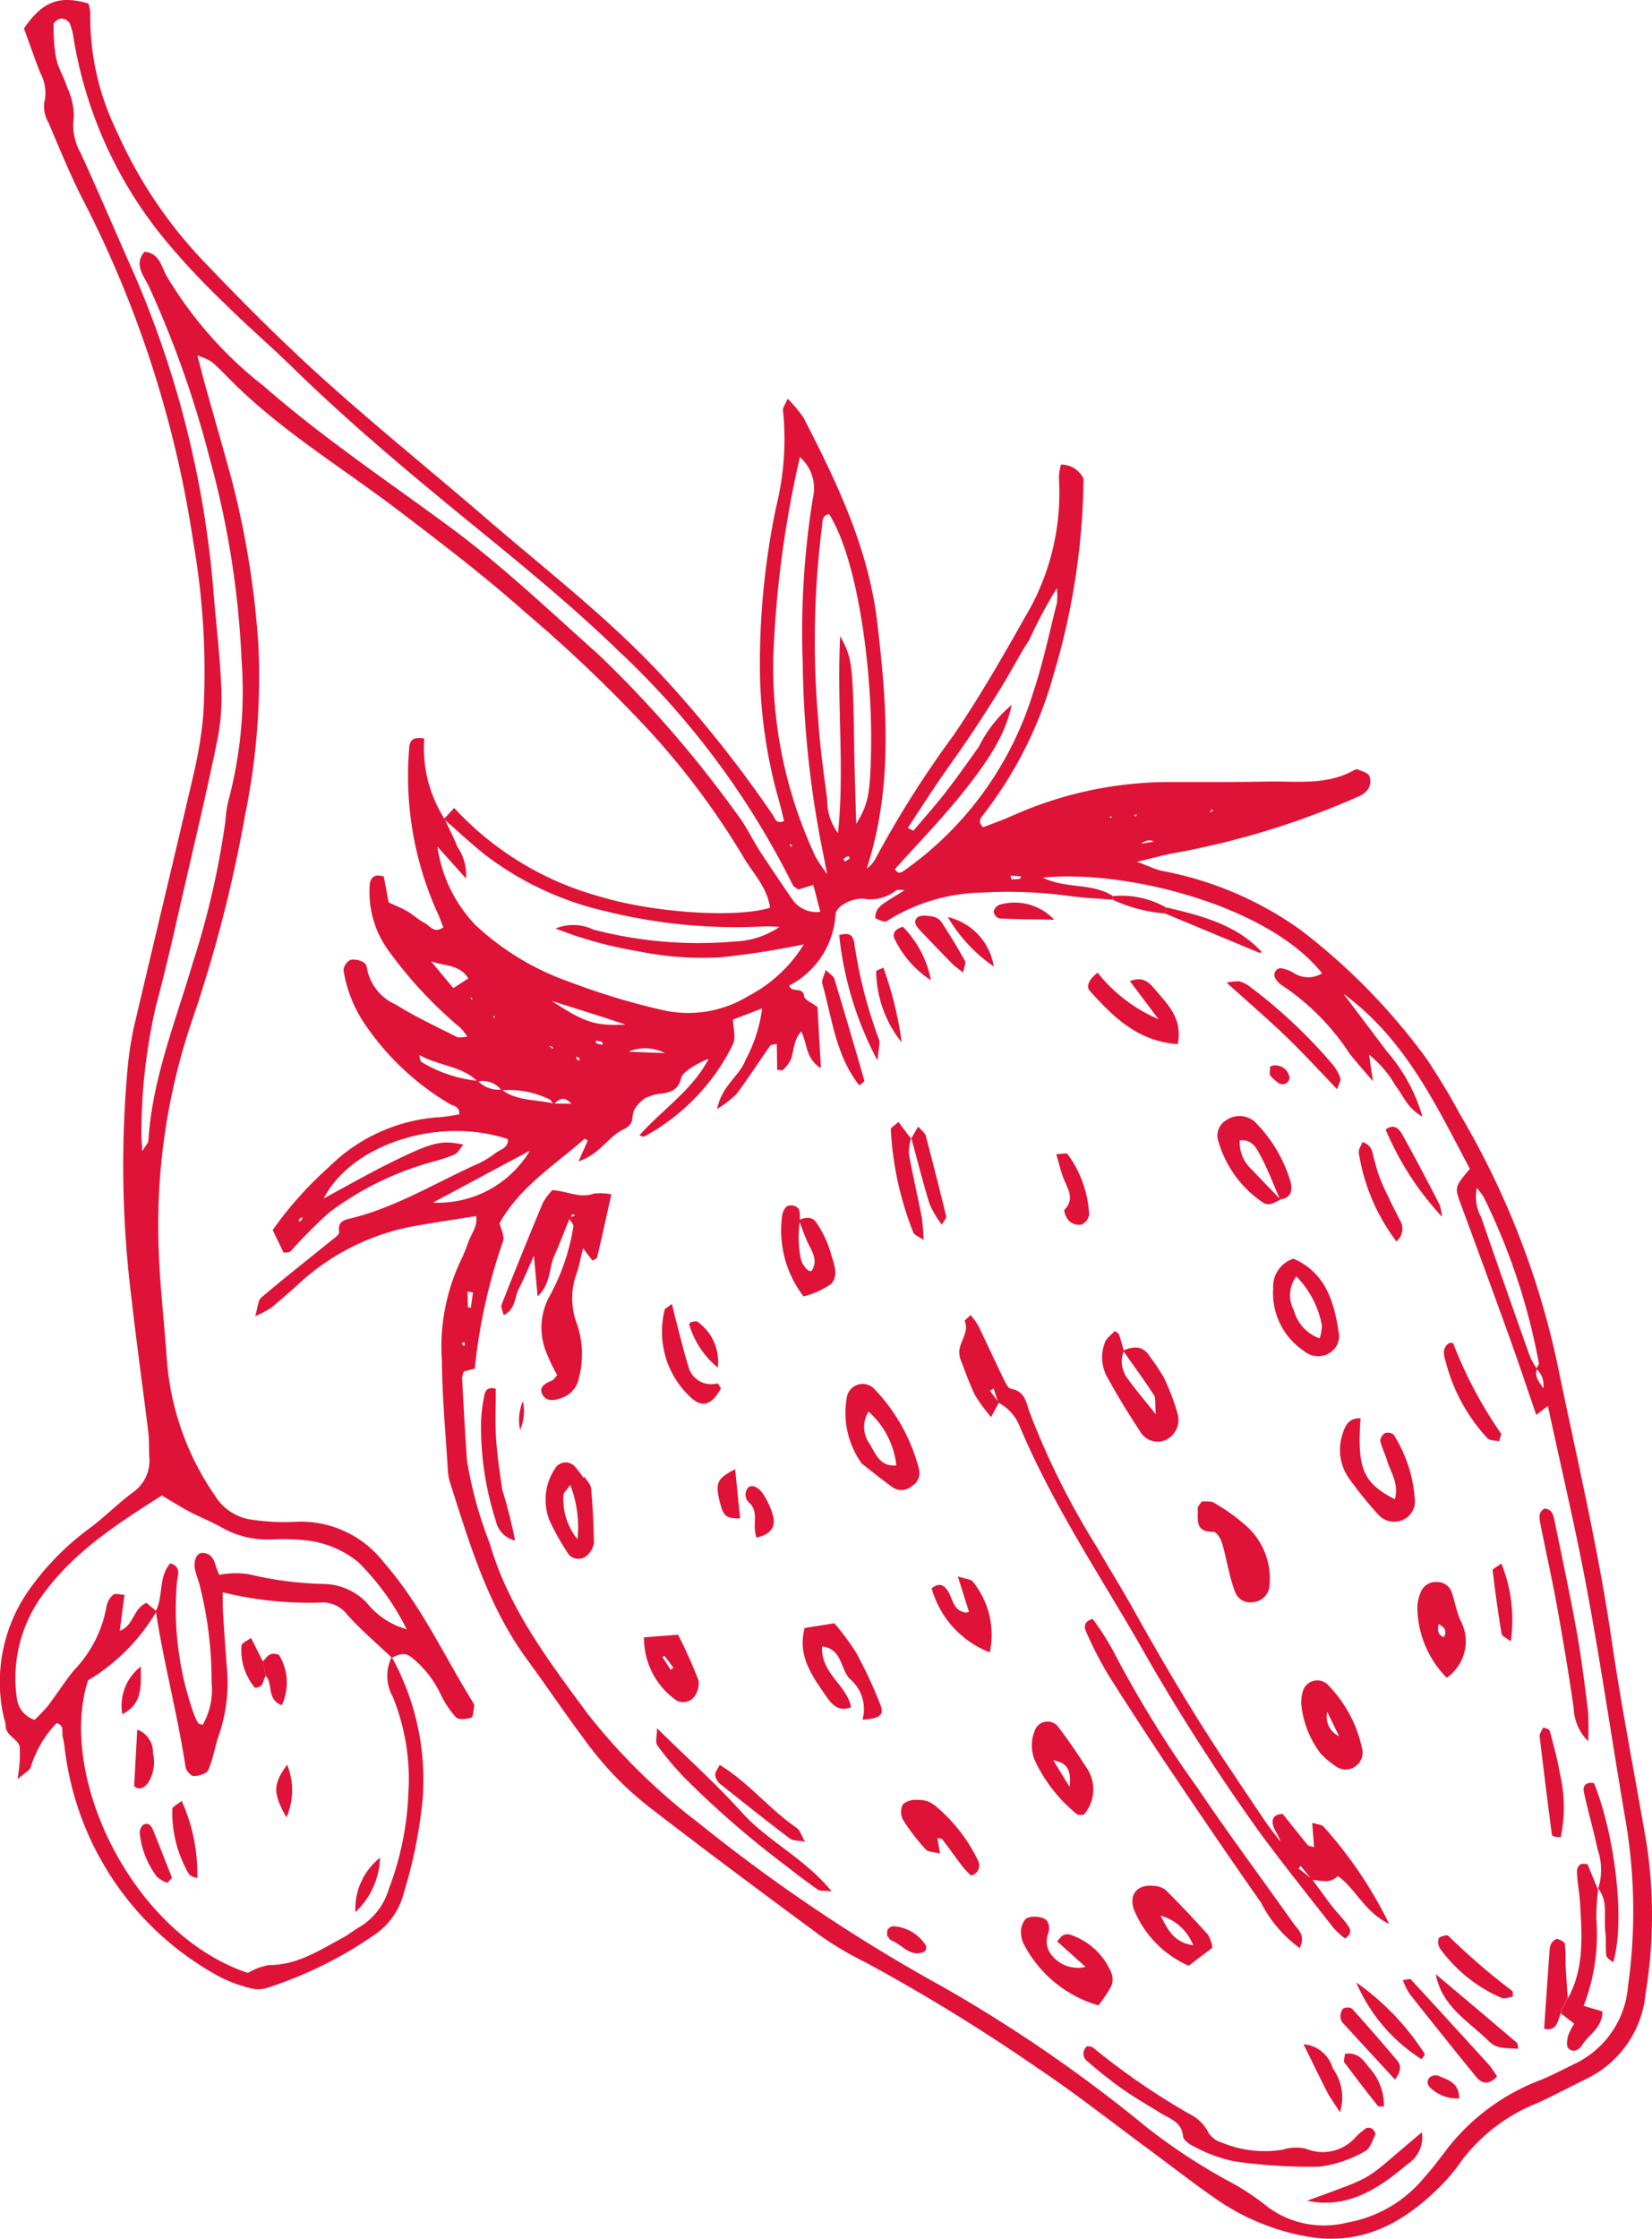 <svg id="_饑1" data-name="ﾑ饑1" xmlns="http://www.w3.org/2000/svg" width="96.528" height="130.726" viewBox="0 0 96.528 130.726">
  <g id="グループ_18" data-name="グループ 18" transform="translate(0 0)">
    <path id="パス_700" data-name="パス 700" d="M26.707,49.441a2.889,2.889,0,0,1,.51,1.858c-.557-.624-.988-1.1-1.672-1.868a8.263,8.263,0,0,0,2.235,4.594,15.512,15.512,0,0,0,5.492,3.31,40.012,40.012,0,0,0,5.605,1.682,6.738,6.738,0,0,0,4.851-.868,8.283,8.283,0,0,0,3.226-3.006,48.791,48.791,0,0,1-4.865.757,18.671,18.671,0,0,1-4.821-.357,23.636,23.636,0,0,1-4.821-1.328,2.756,2.756,0,0,1,2.209.063,24.253,24.253,0,0,0,8.215.7,5.041,5.041,0,0,0,2.666-.854c-.284-.013-.571-.043-.851-.033a31.67,31.67,0,0,1-9.426-.911,18.236,18.236,0,0,1-6.9-3.246c-.841-.667-1.625-1.4-2.436-2.109.174-.187.35-.377.6-.647a18.069,18.069,0,0,0,8.535,5.178c3.023.921,7.854,1.275,9.92.651-.153-1.2-1.018-2.032-1.585-3.016a45.258,45.258,0,0,0-5.432-7.28,83.825,83.825,0,0,0-7.3-6.97c-2.369-2.112-4.881-4.021-7.4-5.939-3.266-2.486-6.81-4.618-9.736-7.541-.38-.38-.751-.777-1.161-1.128a3.706,3.706,0,0,0-.847-.377c.19.714.32,1.231.46,1.742.507,1.818,1.034,3.63,1.531,5.452a51.865,51.865,0,0,1,1.578,9.769,40.143,40.143,0,0,1-.777,9.853,80.568,80.568,0,0,1-3.14,12.125A37.1,37.1,0,0,0,9.243,72.43c.047,2.356.337,4.7.5,7.053a16.016,16.016,0,0,0,2.826,7.881A2.972,2.972,0,0,0,14.7,88.736a12.926,12.926,0,0,0,2.616.12,6.124,6.124,0,0,1,5.108,2.389c2.155,2.456,3.5,5.425,5.205,8.168a.328.328,0,0,1,.067.187c-.043.244-.047.651-.174.694-.274.1-.741.137-.9-.027a5.533,5.533,0,0,1-.881-1.321,6.145,6.145,0,0,0-1.742-2.2c-.41-.3-.754-.113-1.118.05-.874-.831-1.8-1.615-2.6-2.506a1.817,1.817,0,0,0-1.565-.717,20.913,20.913,0,0,1-5.722-.6c.01.474,0,.868.027,1.258.073,1.141.153,2.286.244,3.427a9.48,9.48,0,0,1-.531,3.784c-.21.634-.31,1.311-.581,1.915-.093.21-.551.347-.841.35-.167,0-.454-.32-.484-.524-.46-3.06-1.275-6.053-1.738-9.112.45-.871.143-2,.847-2.789.657.217.437.684.394,1.041a18.274,18.274,0,0,0,.981,7.754,2.778,2.778,0,0,0,.26.541c.027.043.12.047.254.1a4.1,4.1,0,0,0,.524-2.469,22.794,22.794,0,0,0-.674-5.6c-.08-.327-.21-.641-.287-.968-.12-.5.067-.991.39-1,.494-.023.691.32.811.741.053.184.137.357.207.537a4.946,4.946,0,0,1,1.748-.033,21.052,21.052,0,0,0,4.371.564,3.548,3.548,0,0,1,2.5,1.1,4.6,4.6,0,0,0,2.336,1.548,14.808,14.808,0,0,0-2.819-3.91,5.789,5.789,0,0,0-3.13-1.291,13.213,13.213,0,0,0-1.815-.053,5.442,5.442,0,0,1-3.1-.724c-.587-.327-1.221-.571-1.815-.884-.531-.28-1.038-.607-1.628-.954-2.512,1.595-4.995,3.19-6.8,5.585A8.22,8.22,0,0,0,.972,99.173a1.506,1.506,0,0,0,1.038,1.251,10.026,10.026,0,0,0,.771-.811c.531-.694.994-1.441,1.551-2.109a7.159,7.159,0,0,0,1.882-3.727,1.2,1.2,0,0,1,.394-.664c.1-.09.357,0,.651.007-.093.711-.177,1.358-.274,2.105.827-.29.784-1.341,1.565-1.628.187.157.384.324.581.49a11.459,11.459,0,0,1-4,4.031c-1.808,5.589,2.579,14.824,9.339,17.083a3.722,3.722,0,0,1,1.228-.46c1.645.013,2.936-.857,4.294-1.578.357-.19.671-.457,1.024-.654a3.851,3.851,0,0,0,1.678-2.179,17.6,17.6,0,0,0,1.158-5.716,12.765,12.765,0,0,0-.914-5.535,2.484,2.484,0,0,1-.063-2.326,14.841,14.841,0,0,1,1.818,8.165A27.294,27.294,0,0,1,23.6,110.46a4.226,4.226,0,0,1-1.8,2.562,23.9,23.9,0,0,1-6.136,3.03,1.735,1.735,0,0,1-.974.057,8.023,8.023,0,0,1-1.892-.694,17.485,17.485,0,0,1-8.985-12.986c-.053-.334-.077-.674-.16-1-.07-.28.117-.691-.364-.814a6.521,6.521,0,0,0-1.515,2.593c-.07.184-.324.3-.767.677A7.932,7.932,0,0,0,1.139,102c-.1-.484-.851-.644-.827-1.285a1.661,1.661,0,0,0-.093-.39,9.316,9.316,0,0,1,1.6-7.677,15.653,15.653,0,0,1,3.413-3.42c.864-.641,1.625-1.421,2.489-2.065a2.261,2.261,0,0,0,.988-2.085c-.027-.47,0-.948-.053-1.411-.31-2.542-.671-5.075-.958-7.621a62.8,62.8,0,0,1-.25-13.733,19.882,19.882,0,0,1,.377-2.4C8.976,55,10.167,50.082,11.309,45.157a24.707,24.707,0,0,0,.554-3.387,43.745,43.745,0,0,0-.577-10.076,64.356,64.356,0,0,0-6.5-20.123C4.055,10.133,3.448,8.635,2.814,7.15a1.877,1.877,0,0,1-.247-1.131,2.443,2.443,0,0,0-.22-1.748C2,3.4,1.7,2.509,1.386,1.665,2.47.084,3.434-.287,5.143.2a2.079,2.079,0,0,1,.12.554A15.142,15.142,0,0,0,6.777,7.6a26.718,26.718,0,0,0,5.415,7.978c2.239,2.342,4.531,4.621,6.94,6.777C22.2,25.1,25.4,27.684,28.508,30.366c3.523,3.033,7.21,5.866,10.373,9.319A70.4,70.4,0,0,1,45.151,47.6c.123.184.174.544.647.34-.09-.367-.17-.747-.277-1.118a28.964,28.964,0,0,1-1.134-7.781,44.932,44.932,0,0,1,.951-9.449,16.371,16.371,0,0,0,.4-5.625c-.023-.157.127-.34.267-.687a7.231,7.231,0,0,1,.938,1.121c1.955,3.787,3.79,7.631,4.3,11.928.567,4.811.941,9.629-.614,14.387a1.668,1.668,0,0,0,.521-.594,60.3,60.3,0,0,1,4.541-7.174c1.515-2.222,2.866-4.568,4.187-6.913a14.086,14.086,0,0,0,1.979-8.145,3.117,3.117,0,0,1,.123-.761,1.44,1.44,0,0,1,1.318.824,41.144,41.144,0,0,1-1.732,11.378,23.682,23.682,0,0,1-4.137,8.255c-.174.22-.31.424.007.717.53-.207,1.1-.407,1.655-.651a22.515,22.515,0,0,1,9.229-1.989c1.888,0,3.78.013,5.669-.027,1.738-.037,3.523.25,5.148-.684a.249.249,0,0,1,.194-.02c.234.107.554.177.664.364a.884.884,0,0,1-.043.737,1.235,1.235,0,0,1-.6.48,47.513,47.513,0,0,1-10.607,3.273c-.641.1-1.268.29-2.326.534.747.277,1.078.44,1.431.524A20.331,20.331,0,0,1,75.981,54.3a36.62,36.62,0,0,1,7.334,7.487A37.984,37.984,0,0,1,85.3,65.073a48.654,48.654,0,0,1,5.659,14.441c1.111,5.415,2.4,10.794,3.2,16.276.584,4,1.378,7.974,2.055,11.965a28.074,28.074,0,0,1-.077,8.668,6.152,6.152,0,0,1-3.433,4.951c-.968.474-1.919.984-2.9,1.431a10.308,10.308,0,0,0-4.438,3.393,10.159,10.159,0,0,1-1.158,1.4c-2.082,2.1-4.471,3.487-7.567,3.04a13.355,13.355,0,0,1-5.759-2.349c-1.214-.844-2.382-1.758-3.573-2.636-2.225-1.642-4.4-3.357-6.7-4.9a108.931,108.931,0,0,0-9.993-6.139A20.017,20.017,0,0,1,48,113.083c-3.367-2.479-6.723-4.978-10.036-7.531a19.3,19.3,0,0,1-3.66-3.75c-1.215-1.618-2.346-3.3-3.54-4.931-2.279-3.113-3.343-6.743-4.494-10.343a3.369,3.369,0,0,1-.123-.8c-.127-2.085-.324-4.174-.34-6.263a11.758,11.758,0,0,1,1.031-5.709,12.131,12.131,0,0,0,.544-1.308c.173-.454.524-.871.43-1.441-1.171.187-2.235.344-3.3.531a13.517,13.517,0,0,0-6.86,3.236c-.6.544-1.208,1.081-1.832,1.6a6.323,6.323,0,0,1-.924.477c.163-.531.16-.918.35-1.081,1.281-1.088,2.609-2.125,3.914-3.186.244-.2.674-.477.644-.654-.1-.614.294-.694.674-.787,2.649-.647,4.961-2.082,7.417-3.183a5.3,5.3,0,0,0,1.038-.627c.287-.22.767-.3.731-.817-4-1.341-9.1.264-10.767,3.463,1.368-.734,2.643-1.465,3.957-2.112,2.429-1.194,2.916-1.3,4.207-1.031-.2.23-.324.494-.527.587a11.382,11.382,0,0,1-1.338.434,17.921,17.921,0,0,0-5.956,2.929,28.334,28.334,0,0,0-2.279,2.286c-.073.073-.24.05-.4.077-.214-.444-.434-.894-.641-1.325a21.435,21.435,0,0,1,3.276-3.67,10.075,10.075,0,0,1,6.5-2.923c.384-.027.764-.107,1.128-.16.017-.494-.337-.477-.541-.6A15.538,15.538,0,0,1,21.2,59.644a7.822,7.822,0,0,1-1.144-3,.771.771,0,0,1,.417-.6,1.169,1.169,0,0,1,.731.133.431.431,0,0,1,.217.32A2.868,2.868,0,0,0,23.1,58.65c1.134.711,2.359,1.281,3.56,1.888.147.077.37.007.627,0a2.867,2.867,0,0,0-.4-.524,24.878,24.878,0,0,1-4.257-4.584,5.8,5.8,0,0,1-1.048-3.63c0-.354.117-.854.831-.617.087.467.18.984.28,1.511.374.173.751.32,1.1.524s.647.494,1,.674c.31.157.547.644,1.1.257-.117-.29-.22-.594-.36-.881A19.389,19.389,0,0,1,23.887,43.8c.017-.43.087-.827.888-.674a7.707,7.707,0,0,0,1.191,4.7c.25.537.524,1.064.744,1.612Zm42.888-.684c-.12.023-.24.047-.357.073-.294.053-.584.1-.874.15-.3.067-.6.13-.9.19-.34-.21-.614-.043-.884.15-.09-.053-.177-.113-.264-.174.09.043.184.087.274.127l.884-.14c.3-.07.6-.137.9-.207l.881-.14.344-.033ZM32.3,61.249c-.01-.043-.01-.12-.033-.127a2.679,2.679,0,0,0-.327-.057c-.053-.01-.1-.017-.157-.023l.163-.04c.117.08.234.163.35.244ZM89.748,79.927c.053-.113.173-.244.153-.34a37.159,37.159,0,0,0-3.22-9.686,4.889,4.889,0,0,0-.4-.537,2.494,2.494,0,0,0,.257,1.725q1.406,4.084,2.856,8.148a4.2,4.2,0,0,0,.4.691c-.187.51.2.824.4,1.2.087.317.17.637.257.954-.2.15-.394.3-.7.534-.534-1.548-1.021-3.01-1.541-4.458q-1.406-3.9-2.849-7.791c-.384-1.041-.4-1.038.51-2.115C83.9,64.536,82.1,60.675,78.487,58.03l2.522,3.343A10.1,10.1,0,0,1,83.1,65.2c-.878-.477-1.121-1.231-1.575-1.812a6.341,6.341,0,0,0-1.548-1.805c.08.527.13.854.234,1.555-.614-.724-1.008-1.154-1.365-1.615a13.938,13.938,0,0,0-3.961-3.994,1.162,1.162,0,0,1-.4-.444.431.431,0,0,1,.02-.367.4.4,0,0,1,.31-.187,2.137,2.137,0,0,1,.744.267,1.559,1.559,0,0,0,1.678.037c-3.116-3.94-11.418-6.076-16.319-5.589,1.365.674,2.9.287,4.1,1.078-.01.07-.023.14-.033.21-.8-.063-1.6-.1-2.4-.2a26.517,26.517,0,0,0-5.245-.214A10.758,10.758,0,0,0,51.8,53.785c-.127.09-.464-.067-.667-.174a.942.942,0,0,1,.13-.517,1.476,1.476,0,0,1,.444-.4c.394-.264.8-.5,1.2-.754.157-.023.317-.043.11-.017.18-.1.033-.017-.113.06-.19,0-.424-.067-.564.017a2.415,2.415,0,0,1-1.892.477,1.984,1.984,0,0,0-1.138.307c-.217.1-.487.374-.5.577a5.007,5.007,0,0,1-2.706,4.184c.15.477.791.027.868.621.03.23.48.4.781.637.06,1.1.123,2.225.2,3.573-.914-.581-.777-1.408-1.148-2.145-.47.5-.414,1.124-.611,1.642a2.32,2.32,0,0,1-.46.607c-.027.033-.13,0-.337-.007-.007-.494-.013-.994-.023-1.521-.177.047-.337.04-.387.11-.657.934-1.278,1.9-1.959,2.813a6.432,6.432,0,0,1-1.138.878c.277-1.391,1.308-1.912,1.655-2.853a8.715,8.715,0,0,0,.974-3.02c-.657.254-1.194.46-1.7.654.01.6.214,1.068-.073,1.578a12.3,12.3,0,0,1-5.125,5.258c-.033.017-.1-.023-.274-.077,1.361-1.525,3.1-2.646,4.044-4.461-.474.16-1.515.724-1.6,1.094-.15.677-.561.847-1.134.931a2.757,2.757,0,0,0-.968.264,1.9,1.9,0,0,0-.644.694c-.123.214-.07.527-.18.754a.977.977,0,0,1-.457.38c-.888.427-1.368,1.451-2.619,1.862.257-.574.4-.891.541-1.208-.073-.043-.17-.12-.184-.107-1.745,1.535-3.774,2.786-4.971,4.928.07.334.317.767.2,1.064a32.3,32.3,0,0,0-1.645,7.427c-.267.07-.45.117-.634.163a1.2,1.2,0,0,0-.11.38c.087,1.612.173,3.226.287,4.835a23.771,23.771,0,0,0,1.338,4.851c1.091,3.777,3.44,6.84,5.719,9.936a35.927,35.927,0,0,0,6.47,6.359A98.224,98.224,0,0,0,55.051,116a84.975,84.975,0,0,1,11.831,8.128,33.732,33.732,0,0,0,5.062,3.32,14.454,14.454,0,0,1,2.159,1.451,5.536,5.536,0,0,0,4.624.874,7.485,7.485,0,0,0,4.328-2.449c.537-.6,1.038-1.245,1.521-1.892a12.582,12.582,0,0,1,5.482-4c.681-.284,1.335-.631,2-.954a5.491,5.491,0,0,0,3.053-4.491,31.517,31.517,0,0,0-.137-9.666c-.767-4.454-1.411-8.929-2.235-13.37-.674-3.644-1.535-7.25-2.312-10.874-.09-.317-.18-.634-.274-.954a1.281,1.281,0,0,0-.4-1.2ZM33.377,64.452c-.457-.5-.754-.257-1.041.043-.08-.1-.14-.26-.244-.3a5.362,5.362,0,0,0-2.806-.531,1.354,1.354,0,0,0-1.388-.51c-.924-.924-2.292-.914-3.42-1.558.043.143.047.367.137.414a7.805,7.805,0,0,0,3.29,1.1,1.66,1.66,0,0,0,1.391.51c.9.694,2.029.561,3.046.821.317,0,.634,0,1.034.007Zm-8.428,5.816.267-.05a6.265,6.265,0,0,0,5.736-3.03c-2.065,1.1-3.9,2.089-5.746,3.076-.107,0-.214.007-.257.007Zm22.565-18.6c-.39.12-.637.2-.871.27-.127-.093-.28-.147-.327-.247A47.93,47.93,0,0,0,36.1,37.98c-2.619-2.532-5.429-4.838-8.251-7.14-3.66-2.983-7.294-6-10.68-9.3-1.348-1.318-2.779-2.549-4.117-3.877A43.339,43.339,0,0,1,9.6,13.97a24.817,24.817,0,0,1-5.3-11.651,3.808,3.808,0,0,0-.247-.971.609.609,0,0,0-.49-.264c-.16.01-.444.21-.444.324A9.9,9.9,0,0,0,3.267,3.4c.127.584.46,1.121.644,1.7A4.008,4.008,0,0,1,4.3,6.837a3.262,3.262,0,0,0,.4,2.1c1.094,2.389,2.122,4.808,3.19,7.21a58.629,58.629,0,0,1,4.6,18.778c.153,1.742.354,3.487.427,5.232a12.7,12.7,0,0,1-.224,3.016c-.521,2.576-1.128,5.135-1.718,7.7C10.364,53.5,9.8,56.134,9.1,58.734a33.108,33.108,0,0,0-.851,7.417c-.01.267.023.534.05,1.071.207-.35.347-.48.357-.617.227-3.617,1.588-6.953,2.593-10.373a48.774,48.774,0,0,0,1.905-8.261,6.775,6.775,0,0,1,.174-1.2,24.791,24.791,0,0,0,.774-8.225,52.77,52.77,0,0,0-1.858-11.755A60.127,60.127,0,0,0,8.673,16.7c-.274-.587-.884-1.251-.244-2,.851.07.994.854,1.278,1.395a23.33,23.33,0,0,0,5.722,6.476c3.4,2.973,7.16,5.489,10.794,8.165,3.1,2.286,5.882,4.938,8.752,7.5a66.99,66.99,0,0,1,8.081,9.309c.534.687.9,1.495,1.381,2.229.587.9,1.2,1.8,1.805,2.686a1.725,1.725,0,0,0,1.675.784c-.157-.607-.28-1.084-.407-1.565Zm1.568-14.517c.567,1.011.677,1.518.754,3.56.047,1.211.047,2.426.073,3.64.03,1.194.067,2.386.107,3.757.707-1.171.814-1.715.868-4.321.09-4.481-.737-11.037-2.452-13.77-.447.08-.38.474-.42.761A53.254,53.254,0,0,0,47.8,42.074c.1,1.545.314,3.083.521,4.618a3.166,3.166,0,0,0,.631,1.955c.394-3.817-.08-7.564.127-11.494ZM45.168,38.5a26.068,26.068,0,0,0,2.479,11.544,10.5,10.5,0,0,0,.671,1c-.16-.814-.24-1.238-.327-1.658a59.258,59.258,0,0,1-1.1-10.63,49.057,49.057,0,0,1,.591-9.663,2.414,2.414,0,0,0-.757-2.4,62,62,0,0,0-1.558,11.8Zm10.11,7.707c.661-.847,1.281-1.732,1.905-2.609A7.549,7.549,0,0,1,59.1,41.157c-.327,1.531-1.088,2.939-2.96,5.258-1.215,1.5-2.572,2.9-3.864,4.334.23.38.457.14.651.007a19.8,19.8,0,0,0,7.42-10.293c.581-1.718.948-3.51,1.4-5.275a4.647,4.647,0,0,0-.007-.844,26.12,26.12,0,0,0-1.6,3c-.587.9-1.078,1.862-1.642,2.779q-.9,1.461-1.855,2.886c-.6.894-1.238,1.762-1.845,2.656s-1.181,1.785-1.768,2.679c.11.053.22.11.33.163.644-.764,1.311-1.511,1.922-2.3ZM36.54,59.825c-.634-.21-.981-.327-1.331-.437-.991-.317-1.985-.627-2.98-.941,1.972,1.3,2.556,1.455,4.307,1.378Zm-9.192-2.693c-.5-.831-1.415-.717-2.175-1,.4.48.8.958,1.3,1.565.377-.244.594-.384.871-.561ZM38.832,61.49a2.491,2.491,0,0,0-2.119-.08C37.477,61.44,38.044,61.46,38.832,61.49ZM27.621,75.46c-.1-.017-.21-.03-.314-.047.007.307.01.614.017.921.057.01.113.017.173.027.043-.3.083-.6.127-.9ZM59.572,51.316c.033,0,.053-.1.08-.147-.207-.013-.417-.027-.624-.037.017.053.03.107.063.214C59.245,51.34,59.408,51.34,59.572,51.316Zm-42.147,20c.06-.017.14-.017.174-.057a.539.539,0,0,0,.06-.2c-.057.033-.11.07-.167.1-.023.053-.047.1-.07.157ZM34.841,60.929a2.66,2.66,0,0,0,.36.077c-.017-.06-.02-.16-.057-.173a2.01,2.01,0,0,0-.354-.067c.013.057.017.153.047.163Zm14.8-10.814a1.075,1.075,0,0,0-.083-.13,1.4,1.4,0,0,0-.28.163c-.01.007.05.1.077.16.1-.06.194-.123.284-.19Zm-22.6,28.467c.04-.017.117-.033.113-.047a.639.639,0,0,0-.043-.17c-.043.017-.087.037-.13.053.02.053.04.11.06.163Zm19.088-29.3.06.17.1-.09-.157-.08ZM33.7,61.867c.033.037.1.04.157.057-.013-.053-.01-.123-.043-.16s-.107-.04-.16-.06C33.667,61.76,33.667,61.83,33.7,61.867Zm31.12-14.16.087.06.037-.12-.123.06Zm1.438-.1.1.077.05-.143Zm4.594-.257-.03-.1-.157.184A.8.8,0,0,0,70.853,47.353ZM27.477,58.243l.057.13.067-.07ZM28.8,59.311l.053.13.07-.067-.123-.06Z" transform="translate(0.014 0)" fill="#df1337"/>
    <path id="パス_701" data-name="パス 701" d="M188.6,263.138c.5.02,1.031.244,1.485-.23,1.044.721,1.545,2.092,3.006,2.8a24.706,24.706,0,0,0-3.837-5.686c-.107-.117-.337-.117-.661-.22.043.537.073.958.11,1.418-.173-.053-.317-.053-.374-.123-.51-.617-1-1.245-1.461-1.815-.607.033-.644.394-.551.7s.33.567.417.914c-.3-.394-.607-.774-.884-1.181-.721-1.054-1.428-2.119-2.139-3.18-2.025-3.02-3.867-6.149-5.639-9.322-.657-1.174-1.375-2.319-2.045-3.487a45.24,45.24,0,0,1-3.96-7.931c-.173-.517-.27-1.215-1.071-1.331-.177-.027-.334-.38-.447-.607-.5-1.028-.978-2.072-1.478-3.1a3.919,3.919,0,0,0-.44-.6c-.18.177-.357.3-.34.344.284.707-.377,1.251-.317,1.912a1.437,1.437,0,0,0,.09.394c.274.687.514,1.391.844,2.052a9.64,9.64,0,0,0,.921,1.248c.18-.334.32-.587.457-.844-.177-.23-.35-.46-.524-.694.073-.04.147-.083.22-.123.087.274.177.544.264.817a2.651,2.651,0,0,1,1.218,1.3c1.855,4.431,4.494,8.438,6.9,12.565a121.507,121.507,0,0,0,7.28,11.4c1.368,1.838,2.8,3.633,4.214,5.435a5.072,5.072,0,0,0,.647.594c.447-.274.314-.561.173-.761-.267-.384-.607-.717-.9-1.091-.41-.53-.8-1.078-1.194-1.618l-.787-.621c.04-.047.08-.1.123-.144l.667.807Z" transform="translate(-111.92 -153.366)" fill="#df1337"/>
    <path id="パス_702" data-name="パス 702" d="M91.713,209.908c.093.167.294.364.26.5a12.373,12.373,0,0,1-1.431,4.134,3.813,3.813,0,0,0-.1,3.316,8.731,8.731,0,0,0,.591,1.218c-.127.133-.2.267-.31.314-.387.17-.817.374-.531.858.234.394.714.3,1.1.16a1.527,1.527,0,0,0,1.008-1.168,5.445,5.445,0,0,0-.127-3.186,4.167,4.167,0,0,1,0-2.933c.143-.427.224-.871.37-1.455.254.334.4.527.541.721.093-.06.264-.107.28-.19.277-1.171.534-2.346.831-3.677a3.2,3.2,0,0,0-1.028-.043c-.821.3-1.552-.157-2.422-.2A3.549,3.549,0,0,0,90.2,209q-1.241,2.968-2.422,5.966c-.053.137.063.344.12.611.724-.354.631-1.064.894-1.555.28-.521.5-1.074.878-1.922.083.924.14,1.528.217,2.379.794-.764.654-1.645.961-2.336.327-.737.611-1.491.918-2.239.127,0,.057-.367.3-.153l-.347.147Z" transform="translate(-58.473 -138.78)" fill="#df1337"/>
    <path id="パス_703" data-name="パス 703" d="M202.524,302.535c.364-.771-.107-1.074-.357-1.431-1.865-2.643-3.807-5.232-5.609-7.914a66.26,66.26,0,0,1-4.968-8.074,16.068,16.068,0,0,0-1.164-1.805c-.627.184-.464.587-.35.828a21.7,21.7,0,0,0,1.3,2.5q1.832,2.9,3.754,5.749c1.692,2.516,3.4,5.018,5.138,7.5a7.4,7.4,0,0,0,2.259,2.646Z" transform="translate(-126.58 -188.782)" fill="#df1337"/>
    <path id="パス_704" data-name="パス 704" d="M189.937,358.083a.55.55,0,0,0,.027.894c.661.567,1.335,1.114,2.045,1.615s1.475.931,2.216,1.395c.547.344,1.241.507,1.318,1.365.02.237.434.507.724.634a8.644,8.644,0,0,0,2.266.821,31.068,31.068,0,0,0,5,.31,7.278,7.278,0,0,0,2.633-.894c.294-.137.434-.624.607-.971.033-.07-.067-.26-.157-.327a.414.414,0,0,0-.36-.063,4.033,4.033,0,0,0-.611.511,2.558,2.558,0,0,1-2.913.7,2.569,2.569,0,0,0-1.361.05,6.515,6.515,0,0,1-3.56-.41,1.384,1.384,0,0,1-.781-.574,2.429,2.429,0,0,0-1.118-1.1,41.178,41.178,0,0,1-5.635-3.877c-.083-.07-.24-.057-.344-.077Z" transform="translate(-126.414 -238.604)" fill="#df1337"/>
    <path id="パス_705" data-name="パス 705" d="M194.263,234.064c-.09-.314-.177-.627-.277-.938-.017-.05-.093-.083-.247-.207-.2.224-.49.417-.584.684a2.394,2.394,0,0,0,.11,1.962c.611,1.114,1.275,2.2,1.975,3.26a1.18,1.18,0,0,0,1.408.49,1.3,1.3,0,0,0,.781-1.481,12.988,12.988,0,0,0-.851-2.239,13.194,13.194,0,0,0-.784-1.164c-.407-.671-.961-.627-1.575-.364.607.864,1.231,1.718,1.808,2.6.11.167.05.444.107,1.121-.724-.907-1.195-1.455-1.612-2.039a1.666,1.666,0,0,1-.257-1.678Z" transform="translate(-128.598 -155.205)" fill="#df1337"/>
    <path id="パス_706" data-name="パス 706" d="M183.306,340.6a8.854,8.854,0,0,0,.734-1.1,1.02,1.02,0,0,0,.02-.774,3.917,3.917,0,0,0-2.436-2.255.608.608,0,0,0-.39.04c-.107.05-.18.173-.35.357l1.662,1.488a1.926,1.926,0,0,1-1.942-.641,1.256,1.256,0,0,1-.234-1.321c.093-.347.057-.731-.287-.874a1.363,1.363,0,0,0-.934-.023c-.184.067-.327.407-.367.644a1.664,1.664,0,0,0,.107.791,7.129,7.129,0,0,0,4.414,3.674Z" transform="translate(-119.116 -223.509)" fill="#df1337"/>
    <path id="パス_707" data-name="パス 707" d="M148.095,243.087a.941.941,0,0,1,1.628-.614,10.592,10.592,0,0,1,2.6,4.658.892.892,0,0,1-.434,1.021.9.9,0,0,1-1.118.047c-.647-.464-1.265-.968-1.782-1.368a5.057,5.057,0,0,1-.9-3.744Zm1.285.7a1.672,1.672,0,0,0,.06,1.879c.354.591.614,1.361,1.562,1.264A4.913,4.913,0,0,0,149.379,243.791Z" transform="translate(-98.629 -161.365)" fill="#df1337"/>
    <path id="パス_708" data-name="パス 708" d="M209.97,262.74c-.117.19-.247.3-.24.41.03.621-.187,1.4.908,1.365.16-.007.407.344.484.574.187.571.29,1.168.44,1.752A9.208,9.208,0,0,0,211.9,268a.954.954,0,0,0,1.124.617,1.025,1.025,0,0,0,.9-.948,4.124,4.124,0,0,0-1.311-3.453,11.418,11.418,0,0,0-1.925-1.391c-.194-.123-.5-.063-.714-.083Z" transform="translate(-139.747 -175.075)" fill="#df1337"/>
    <path id="パス_709" data-name="パス 709" d="M142.415,284.09c-.677.1-1.191.184-1.742.27-.434,1.6.407,2.759,1.2,3.91.334.487.717,1.021,1.511.724-.24-1.3-1.792-1.992-1.692-3.553,1.2.147,1.051,1.341,1.635,1.908a2.3,2.3,0,0,1,.724,2.366c.981-.05,1.278-.274,1.061-.831a26.781,26.781,0,0,0-1.428-3.076,14.812,14.812,0,0,0-1.275-1.718Z" transform="translate(-93.654 -189.302)" fill="#df1337"/>
    <path id="パス_710" data-name="パス 710" d="M237.86,252.934c-1.865-.951-2.209-1.8-2.005-4.721-.694-.05-.921.464-1.068.964a2.886,2.886,0,0,0,.37,2.506,23.458,23.458,0,0,0,1.762,2.185,1.257,1.257,0,0,0,1.485.237,1.177,1.177,0,0,0,.621-1.178,8.025,8.025,0,0,0-1.241-3.767.531.531,0,0,0-.51-.08.555.555,0,0,0-.264.457c.083.384.28.744.39,1.124.2.691.707,1.315.464,2.269Z" transform="translate(-156.357 -165.393)" fill="#df1337"/>
    <path id="パス_711" data-name="パス 711" d="M226.787,224.6a1.149,1.149,0,0,1-.581,1.2,1.284,1.284,0,0,1-1.491-.163,4.054,4.054,0,0,1-1.765-3.614,1.715,1.715,0,0,1,1.184-1.752c1.868.811,2.379,2.506,2.649,4.331Zm-2.623-1.3a2.384,2.384,0,0,0,1.5,1.625,2.552,2.552,0,0,0,.133-.757,5.531,5.531,0,0,0-1.495-2.863,1.836,1.836,0,0,0-.137,1.992Z" transform="translate(-148.557 -146.776)" fill="#df1337"/>
    <path id="パス_712" data-name="パス 712" d="M216.86,200.185c.657-.06.737-.534.621-1.014a8.235,8.235,0,0,0-2.135-3.56,1.383,1.383,0,0,0-1.678-.017,1.035,1.035,0,0,0-.394,1.238,6.449,6.449,0,0,0,2.529,3.493c.417.314.744.027,1.094-.13-.554-.574-1.111-1.144-1.655-1.725a2.147,2.147,0,0,1-.734-1.735c.754-.073.994.494,1.224.918.437.811.757,1.685,1.128,2.529Z" transform="translate(-142.07 -130.151)" fill="#df1337"/>
    <path id="パス_713" data-name="パス 713" d="M227.873,295.491a2.371,2.371,0,0,1,.083-.781.878.878,0,0,1,1.438-.424,7.515,7.515,0,0,1,2.042,3.817.985.985,0,0,1-1.441,1.038,5.443,5.443,0,0,1-.974-.787A5.663,5.663,0,0,1,227.873,295.491Zm1.515.4a1.258,1.258,0,0,0,.691,1.428C229.865,296.876,229.651,296.435,229.388,295.891Z" transform="translate(-151.835 -195.938)" fill="#df1337"/>
    <path id="パス_714" data-name="パス 714" d="M198.373,331.374c-.29-.858.2-1.448,1.128-1.361a1.263,1.263,0,0,1,.734.243c.854.848,1.678,1.725,2.482,2.623a2.137,2.137,0,0,1,.247.751c-.457.347-.868.654-1.388,1.048A6.1,6.1,0,0,1,198.373,331.374Zm3.47,2.105a2.863,2.863,0,0,0-1.905-1.725C200.335,332.509,200.675,333.32,201.843,333.48Z" transform="translate(-132.124 -219.897)" fill="#df1337"/>
    <path id="パス_715" data-name="パス 715" d="M272.432,277.6a15.947,15.947,0,0,0-.007-1.758c-.2-1.6-.4-3.21-.691-4.8-.38-2.119-.841-4.227-1.271-6.339-.067-.324-.143-.664-.591-.684-.377.217-.29.581-.23.891.31,1.585.671,3.16.958,4.748.36,1.985.694,3.98.984,5.976a2.888,2.888,0,0,0,.847,1.965Z" transform="translate(-179.635 -175.928)" fill="#df1337"/>
    <path id="パス_716" data-name="パス 716" d="M275.489,327.668c-.2-.491-.407-.981-.6-1.465-.484-.143-.641.134-.624.5.03.6.15,1.2.184,1.805.107,1.882.247,3.77-.714,5.512l.01-.063c-.127.247-.254.5-.38.744l-.04.2c.26.2.521.4.777.6a3.678,3.678,0,0,0-.36.727c-.057.23-.107.594.02.714.314.3.661.057.831-.223.367-.6,1.151-.954,1.161-1.929-.36-.107-.711-.214-1.1-.327a11.524,11.524,0,0,0,.741-5.1,15.72,15.72,0,0,1,.113-1.765l-.007.067Z" transform="translate(-182.121 -217.338)" fill="#df1337"/>
    <path id="パス_717" data-name="パス 717" d="M125.162,311.979c-1.592-1.952-3.717-2.916-5.225-4.588s-3.213-3.2-4.981-4.941c0,.447-.117.817.017,1a18.128,18.128,0,0,0,1.545,1.848,55.592,55.592,0,0,0,6.073,5.262c.577.457,1.164.9,1.768,1.318.13.09.35.047.8.093Z" transform="translate(-76.564 -201.536)" fill="#df1337"/>
    <path id="パス_718" data-name="パス 718" d="M248.194,278.454a2.356,2.356,0,0,1,.187-.974.93.93,0,0,1,.941-.621.892.892,0,0,1,.9.661c.16.51.264,1.041.467,1.535a2.582,2.582,0,0,1-.781,3.393,5.923,5.923,0,0,1-1.712-3.99Zm1.235.867c-.047.317-.073.621.314.757C249.949,279.692,249.766,279.475,249.429,279.321Z" transform="translate(-165.376 -184.483)" fill="#df1337"/>
    <path id="パス_719" data-name="パス 719" d="M183.333,306.669a8.876,8.876,0,0,1-2.369-2.94,2.279,2.279,0,0,1-.1-1.945.79.79,0,0,1,1.3-.3c.617.781,1.171,1.612,1.712,2.449a2.24,2.24,0,0,1-.154,2.769c-.137-.01-.3.03-.39-.033Zm-.437-1.6c.11-.961-.123-1.4-.951-1.552C182.206,303.943,182.466,304.367,182.9,305.071Z" transform="translate(-120.401 -200.733)" fill="#df1337"/>
    <path id="パス_720" data-name="パス 720" d="M137.891,211.813a2.035,2.035,0,0,0-.027-.591c-.12-.32-.677-.38-.821-.127a1.069,1.069,0,0,0-.167.36,6.308,6.308,0,0,0,1.238,4.8,4.876,4.876,0,0,0,1.6-.721c.517-.537.117-1.291-.037-1.909A6.314,6.314,0,0,0,138.9,212c-.25-.417-.657-.387-1.058-.2.17.434.317.878.51,1.3.247.527.621,1.024.254,1.638a.183.183,0,0,1-.17.033c-.557-.387-.531-1.021-.6-1.582a7.372,7.372,0,0,1,.063-1.378Z" transform="translate(-91.161 -140.557)" fill="#df1337"/>
    <path id="パス_721" data-name="パス 721" d="M97.807,256.785c.133.224.36.44.38.677.093,1.064.15,2.135.163,3.2a1.309,1.309,0,0,1-.374.684.761.761,0,0,1-1.081-.01,14.622,14.622,0,0,1-1.1-1.919,3.267,3.267,0,0,1,.264-3.093.721.721,0,0,1,1.188-.133,6.987,6.987,0,0,1,.487.637c.023-.017.05-.03.073-.047Zm-1.235,1.051a3.689,3.689,0,0,0,.817,2.586,6.782,6.782,0,0,0-.424-3.17C96.756,257.556,96.589,257.689,96.572,257.836Z" transform="translate(-63.646 -170.545)" fill="#df1337"/>
    <path id="パス_722" data-name="パス 722" d="M160.063,318.131c-.07-.4-.11-.647-.157-.908.093.023.234.01.284.073.407.524.787,1.068,1.191,1.595a6.208,6.208,0,0,0,.49.52.6.6,0,0,0,.424-.847,9.463,9.463,0,0,0-2.572-3.273,1.491,1.491,0,0,0-.938-.294,1.205,1.205,0,0,0-.888.247.987.987,0,0,0,0,.911,12.291,12.291,0,0,0,1.328,1.732c.137.153.457.14.834.24Z" transform="translate(-105.135 -209.897)" fill="#df1337"/>
    <path id="パス_723" data-name="パス 723" d="M195.763,174.4c.3-1.5-.581-2.306-1.3-3.163-.33-.387-.691-.837-1.495-.514.551.727,1.051,1.395,1.672,2.219a9.093,9.093,0,0,1-3.557-2.713c-.494.38-.7.8-.454,1.064C191.989,172.792,193.4,174.231,195.763,174.4Z" transform="translate(-126.948 -113.432)" fill="#df1337"/>
    <path id="パス_724" data-name="パス 724" d="M165.149,277.985c-.787-.1-.764-.858-1.1-1.318-.234-.32-.49-.424-.911-.1a5.635,5.635,0,0,0,3.4,3.74,4.934,4.934,0,0,0-.988-4.127c-.11-.15-.417-.154-.881-.307.27.851.46,1.461.654,2.069-.063.017-.13.037-.174.05Z" transform="translate(-108.703 -183.824)" fill="#df1337"/>
    <path id="パス_725" data-name="パス 725" d="M278.158,318.169c.617.761.317,1.678.427,2.526.06.46,0,.938.057,1.4.017.14.247.257.4.4.7-2.306.15-7.31-1.118-10.47-.424-.077-.681.11-.591.527.24,1.114.561,2.209.794,3.323a3.616,3.616,0,0,1,.023,2.359Z" transform="translate(-184.784 -207.906)" fill="#df1337"/>
    <path id="パス_726" data-name="パス 726" d="M115.956,288.742a1.313,1.313,0,0,1-.34,1.064.83.83,0,0,1-1.118-.01,4.423,4.423,0,0,1-1.728-3.563l1.989-.153a28.208,28.208,0,0,1,1.194,2.663Zm-2-1.431-.11.07c.16.25.324.5.484.747l.16-.11C114.318,287.782,114.138,287.545,113.961,287.311Z" transform="translate(-75.139 -190.628)" fill="#df1337"/>
    <path id="パス_727" data-name="パス 727" d="M245.65,346.412a4.761,4.761,0,0,0,.394.8c1.288,1.625,2.579,3.24,3.89,4.845.344.42.751.487,1.221-.017a5.913,5.913,0,0,0-.457-.667q-2.287-2.517-4.591-5.015c-.023-.027-.113.01-.457.053Z" transform="translate(-163.683 -230.79)" fill="#df1337"/>
    <path id="パス_728" data-name="パス 728" d="M86.218,251.832a30.322,30.322,0,0,0-.747-2.969c-.147-.994-.3-1.989-.364-2.99-.063-.978-.013-1.965-.017-2.909-.487-.127-.621.133-.667.387a9.14,9.14,0,0,0-.194,1.588,17.884,17.884,0,0,0,.861,5.732,1.5,1.5,0,0,0,1.131,1.161Z" transform="translate(-56.121 -161.876)" fill="#df1337"/>
    <path id="パス_729" data-name="パス 729" d="M228.9,377.157c2.362.49,4.164-.694,5.862-2.135a1.859,1.859,0,0,0,.841-1.862C231.983,376.17,233.214,375.559,228.9,377.157Z" transform="translate(-152.522 -248.653)" fill="#df1337"/>
    <path id="パス_730" data-name="パス 730" d="M214.81,171.8c1.315,1.188,2.426,2.139,3.48,3.153,1,.964,1.939,1.992,2.976,3.07.09-.31.234-.524.18-.667a2.625,2.625,0,0,0-.514-.861,29.994,29.994,0,0,0-4.851-4.528,1.917,1.917,0,0,0-.544-.25,3.042,3.042,0,0,0-.727.08Z" transform="translate(-143.133 -114.418)" fill="#df1337"/>
    <path id="パス_731" data-name="パス 731" d="M253.2,234.98c-.47.254-.377.7-.264,1.054a10.373,10.373,0,0,0,2.452,4.524c.15.143.45.123.687.18.05-.23.144-.4.1-.467a25.063,25.063,0,0,1-2.783-5.242C253.373,234.993,253.267,235,253.2,234.98Z" transform="translate(-168.477 -156.578)" fill="#df1337"/>
    <path id="パス_732" data-name="パス 732" d="M116.554,228.19c-.317.24-.41.27-.417.32a5.217,5.217,0,0,0,1.5,5.125c.7.651,1.238.467,1.785-.517-.077-.1-.167-.3-.224-.287a1.369,1.369,0,0,1-1.692-1.028c-.224-.7-.39-1.415-.581-2.125-.113-.43-.217-.864-.374-1.488Z" transform="translate(-77.292 -152.053)" fill="#df1337"/>
    <path id="パス_733" data-name="パス 733" d="M270.854,308.709a8.514,8.514,0,0,0-.047-3.7c-.147-.851-.377-1.688-.6-2.526-.02-.08-.22-.113-.374-.184-.073.177-.23.357-.21.521.22,1.922.467,3.844.714,5.762.007.04.1.08.157.1A2.126,2.126,0,0,0,270.854,308.709Z" transform="translate(-179.658 -201.436)" fill="#df1337"/>
    <path id="パス_734" data-name="パス 734" d="M251.42,345.5c.36,1.879,1.868,2.713,3.033,3.844.477.464.684.454,1.785.507-.03-.123-.013-.3-.093-.364q-2.352-2-4.721-3.987Z" transform="translate(-167.528 -230.222)" fill="#df1337"/>
    <path id="パス_735" data-name="パス 735" d="M146.943,163.512a19.9,19.9,0,0,0,2.239,7.32c.053-.721.173-1.034.077-1.251a26.849,26.849,0,0,1-1.435-5.622c-.063-.32-.174-.671-.884-.444Z" transform="translate(-97.908 -108.909)" fill="#df1337"/>
    <path id="パス_736" data-name="パス 736" d="M157.174,197.324l-.741-.984c-.2.194-.454.327-.444.44a18.847,18.847,0,0,0,1.318,6.022c.06.137.277.207.594.434a12.873,12.873,0,0,0-.1-1.315c-.24-1.245-.534-2.479-.757-3.727a3.031,3.031,0,0,1,.14-.938l-.007.063Z" transform="translate(-103.938 -130.83)" fill="#df1337"/>
    <path id="パス_737" data-name="パス 737" d="M130.48,313.348c-.224-.38-.3-.684-.494-.814-1.585-1.078-2.789-2.633-4.494-3.674-.123.257-.277.427-.264.587a.816.816,0,0,0,.274.511c1.351,1.081,2.706,2.155,4.084,3.2C129.766,313.294,130.07,313.268,130.48,313.348Z" transform="translate(-83.44 -205.807)" fill="#df1337"/>
    <path id="パス_738" data-name="パス 738" d="M237.5,346.933a9.9,9.9,0,0,0,3.82,4.484c.063-.107.207-.244.177-.317a14.97,14.97,0,0,0-4-4.171Z" transform="translate(-158.252 -231.175)" fill="#df1337"/>
    <path id="パス_739" data-name="パス 739" d="M256.207,342.277c-.013-.2.01-.3-.027-.327a38.694,38.694,0,0,1-3.744-3.226c-.067-.073-.357.01-.511.087-.073.037-.1.234-.083.354a.751.751,0,0,0,.15.36,8.7,8.7,0,0,0,3.553,2.823c.18.077.444-.043.664-.073Z" transform="translate(-167.807 -225.688)" fill="#df1337"/>
    <path id="パス_740" data-name="パス 740" d="M144.166,169.75c-.09.344-.25.6-.2.791.581,2.025.774,4.2,2.169,5.952.137-.127.307-.227.294-.274q-.856-2.988-1.758-5.959c-.047-.16-.26-.267-.507-.511Z" transform="translate(-95.921 -113.112)" fill="#df1337"/>
    <path id="パス_741" data-name="パス 741" d="M240.142,205.656a.969.969,0,0,0,.163-1.308c-.173-.36-.364-.711-.534-1.071-.2-.42-.41-.837-.58-1.271-.147-.37-.244-.761-.354-1.144s-.083-.807-.681-1.011c-.077.214-.244.44-.214.637a11.494,11.494,0,0,0,2.2,5.172Z" transform="translate(-158.545 -133.169)" fill="#df1337"/>
    <path id="パス_742" data-name="パス 742" d="M271.781,342.778c-.043-.657-.093-1.311-.127-1.969a12.011,12.011,0,0,0-.037-1.2c-.02-.127-.274-.25-.444-.3-.077-.023-.234.1-.307.2a.741.741,0,0,0-.14.37c-.113,1.528-.214,3.056-.327,4.675.721.167.791-.42.964-.884l.04-.2c.127-.247.254-.5.38-.744l-.01.063Z" transform="translate(-180.175 -226.092)" fill="#df1337"/>
    <path id="パス_743" data-name="パス 743" d="M237.92,355.523c.43-.581.317-.891.093-1.154-.857-1.008-1.722-2.009-2.609-2.986a.526.526,0,0,0-.521,0,.766.766,0,0,0-.153.517.6.6,0,0,0,.17.347c.978,1.071,1.962,2.132,3.016,3.276Z" transform="translate(-156.407 -234.096)" fill="#df1337"/>
    <path id="パス_744" data-name="パス 744" d="M159.547,197.8c.354,1.3.681,2.606,1.078,3.89a5.94,5.94,0,0,0,.714,1.191c.14-.264.274-.394.25-.49q-.571-2.352-1.188-4.691c-.047-.173-.24-.3-.444-.55-.163.277-.29.494-.417.711l.007-.063Z" transform="translate(-106.304 -131.37)" fill="#df1337"/>
    <path id="パス_745" data-name="パス 745" d="M184.96,201.89c.153.524.26.974.42,1.4.23.611.694,1.181.067,1.845-.073.077.11.517.28.674a.855.855,0,0,0,.7.2.777.777,0,0,0,.454-.567,6.44,6.44,0,0,0-1.261-3.553c-.057-.083-.347,0-.657.007Z" transform="translate(-123.243 -134.501)" fill="#df1337"/>
    <path id="パス_746" data-name="パス 746" d="M245.936,202.441a2.686,2.686,0,0,0-.143-.711c-.7-1.368-1.418-2.729-2.165-4.074-.187-.337-.484-.671-.978-.3a17.307,17.307,0,0,0,3.287,5.085Z" transform="translate(-161.684 -131.399)" fill="#df1337"/>
    <path id="パス_747" data-name="パス 747" d="M163.059,163.566c.057-.32.18-.557.107-.687-.424-.764-.881-1.508-1.355-2.242a.806.806,0,0,0-.484-.334c-.3-.05-.724-.127-.918.03-.337.27-.033.587.194.827.6.631,1.2,1.261,1.812,1.879C162.585,163.213,162.792,163.346,163.059,163.566Z" transform="translate(-106.784 -106.775)" fill="#df1337"/>
    <path id="パス_748" data-name="パス 748" d="M262.44,278.164a8.775,8.775,0,0,0-.55-4.544c-.257.193-.52.31-.51.4.147,1.238.317,2.476.524,3.707C261.927,277.864,262.187,277.964,262.44,278.164Z" transform="translate(-174.164 -182.325)" fill="#df1337"/>
    <path id="パス_749" data-name="パス 749" d="M235.407,359.394c-.027.257-.1.427-.04.5q.956,1.286,1.955,2.539c.053.067.234.03.357.04a3.221,3.221,0,0,0-.871-2.279c-.327-.427-.627-.9-1.4-.8Z" transform="translate(-156.816 -239.472)" fill="#df1337"/>
    <path id="パス_750" data-name="パス 750" d="M228.27,357.75c.571,1.158.964,1.985,1.385,2.8.177.34.41.651.741,1.171a2.87,2.87,0,0,0-.42-2.559A1.936,1.936,0,0,0,228.27,357.75Z" transform="translate(-152.102 -238.385)" fill="#df1337"/>
    <path id="パス_751" data-name="パス 751" d="M204.01,159.16q2.748,1.146,5.5,2.292c.043.017.107-.02.163-.033-1.174-1.265-2.709-1.979-5.6-2.609C204.053,158.927,204.03,159.044,204.01,159.16Z" transform="translate(-135.936 -105.822)" fill="#df1337"/>
    <path id="パス_752" data-name="パス 752" d="M158.671,165.306a6.087,6.087,0,0,0-1.642-3.126c-.607.187-.584.524-.477.724A5.919,5.919,0,0,0,158.671,165.306Z" transform="translate(-104.274 -108.068)" fill="#df1337"/>
    <path id="パス_753" data-name="パス 753" d="M122.345,233.94a2.868,2.868,0,0,0-1.185-2.679c-.08-.057-.247,0-.367.02-.047.01-.083.08-.123.123a5.1,5.1,0,0,0,1.678,2.536Z" transform="translate(-80.403 -154.083)" fill="#df1337"/>
    <path id="パス_754" data-name="パス 754" d="M154.918,173.718a20.741,20.741,0,0,0-1.068-4.358c-.22.1-.424.16-.42.207a6.759,6.759,0,0,0,1.488,4.151Z" transform="translate(-102.233 -112.852)" fill="#df1337"/>
    <path id="パス_755" data-name="パス 755" d="M126.679,257.12c-1.074.544-1.178.811-.888,1.952.2.8.37.934,1.178.921C126.879,259.1,126.789,258.2,126.679,257.12Z" transform="translate(-83.723 -171.331)" fill="#df1337"/>
    <path id="パス_756" data-name="パス 756" d="M177.533,158.951a3.176,3.176,0,0,0-3.193-.878.576.576,0,0,0-.35.41.531.531,0,0,0,.34.394c1.064.05,2.132.053,3.2.073Z" transform="translate(-115.932 -105.246)" fill="#df1337"/>
    <path id="パス_757" data-name="パス 757" d="M131.181,263.078c.794-.17,1.1-.584.978-1.188a4.346,4.346,0,0,0-.547-1.268c-.287-.5-.741-.677-.941-.44a.626.626,0,0,0,.107.891c.557.56.117,1.291.4,2.005Z" transform="translate(-86.97 -173.302)" fill="#df1337"/>
    <path id="パス_758" data-name="パス 758" d="M165.97,160.49a9.078,9.078,0,0,0,2.686,2.886A3.531,3.531,0,0,0,165.97,160.49Z" transform="translate(-110.589 -106.942)" fill="#df1337"/>
    <path id="パス_759" data-name="パス 759" d="M155.343,337.648c.087.1.153.24.26.284.631.25,1.091,1.011,1.915.651a.353.353,0,0,0,.1-.334A2.391,2.391,0,0,0,155.7,337.1a.434.434,0,0,0-.32.187c-.06.09-.033.24-.043.36Z" transform="translate(-103.505 -224.623)" fill="#df1337"/>
    <path id="パス_760" data-name="パス 760" d="M251.845,364.529c-.027-1-.727-1.074-1.225-1.328a.56.56,0,0,0-.514.113c-.217.24-.09.5.14.677a2.246,2.246,0,0,0,1.6.537Z" transform="translate(-166.578 -242.001)" fill="#df1337"/>
    <path id="パス_761" data-name="パス 761" d="M194.8,156.938a8.937,8.937,0,0,0,3.073.807c.02-.117.043-.234.063-.347a5.314,5.314,0,0,0-3.1-.667c-.01.07-.023.14-.033.21Z" transform="translate(-129.799 -104.408)" fill="#df1337"/>
    <path id="パス_762" data-name="パス 762" d="M90.966,246.9a2.692,2.692,0,0,0,.16-1.675A2.829,2.829,0,0,0,90.966,246.9Z" transform="translate(-60.576 -163.408)" fill="#df1337"/>
    <path id="パス_763" data-name="パス 763" d="M222.35,186.985a1.6,1.6,0,0,0,.177.207c.24.187.457.494.821.264a.387.387,0,0,0,.153-.31.828.828,0,0,0-.961-.7c-.06.01-.16.05-.167.083a4.037,4.037,0,0,0-.023.457Z" transform="translate(-148.157 -124.227)" fill="#df1337"/>
    <path id="パス_764" data-name="パス 764" d="M30.706,315.17c-.217.184-.561.347-.547.484a7.154,7.154,0,0,0,.974,3.79c.09.127.307.16.487.244a10.4,10.4,0,0,0-.911-4.518Z" transform="translate(-20.092 -210.012)" fill="#df1337"/>
    <path id="パス_765" data-name="パス 765" d="M26.341,322.341c-.364-.921-.721-1.845-1.091-2.763-.1-.254-.27-.5-.574-.344a.6.6,0,0,0-.22.491,5.039,5.039,0,0,0,1.011,2.559,1.948,1.948,0,0,0,.607.344c.087-.1.177-.194.264-.287Z" transform="translate(-16.29 -212.689)" fill="#df1337"/>
    <path id="パス_766" data-name="パス 766" d="M23.66,302.68c-.067,1.215-.123,2.242-.18,3.3.337.294.607.06.811-.184a2.259,2.259,0,0,0,.29-1.728A1.419,1.419,0,0,0,23.66,302.68Z" transform="translate(-15.641 -201.689)" fill="#df1337"/>
    <path id="パス_767" data-name="パス 767" d="M43.508,288.008c-.2-.41-.407-.817-.681-1.368-.23.174-.551.3-.557.44a3.4,3.4,0,0,0,.784,2.472c.554-.013.454-.47.641-.7l-.01.053c-.057-.317-.113-.634-.167-.951v.057Z" transform="translate(-28.158 -191.001)" fill="#df1337"/>
    <path id="パス_768" data-name="パス 768" d="M46.18,290.7c.434.477.037,1.4.934,1.715a3.114,3.114,0,0,0-.167-2.94c-.584-.217-.714.18-.948.384V289.8c.06.317.117.634.174.951l.01-.053Z" transform="translate(-30.647 -192.848)" fill="#df1337"/>
    <path id="パス_769" data-name="パス 769" d="M22.466,291.65a2.884,2.884,0,0,0-1.078,2.786C22.533,293.832,22.483,292.948,22.466,291.65Z" transform="translate(-14.24 -194.339)" fill="#df1337"/>
    <path id="パス_770" data-name="パス 770" d="M49.005,308.83c-.841,1.151-.834,1.665-.04,3.076A3.956,3.956,0,0,0,49.005,308.83Z" transform="translate(-32.228 -205.787)" fill="#df1337"/>
    <path id="パス_771" data-name="パス 771" d="M63.668,325.11a3.8,3.8,0,0,0-1.438,3.176A4.547,4.547,0,0,0,63.668,325.11Z" transform="translate(-41.462 -216.635)" fill="#df1337"/>
  </g>
</svg>
